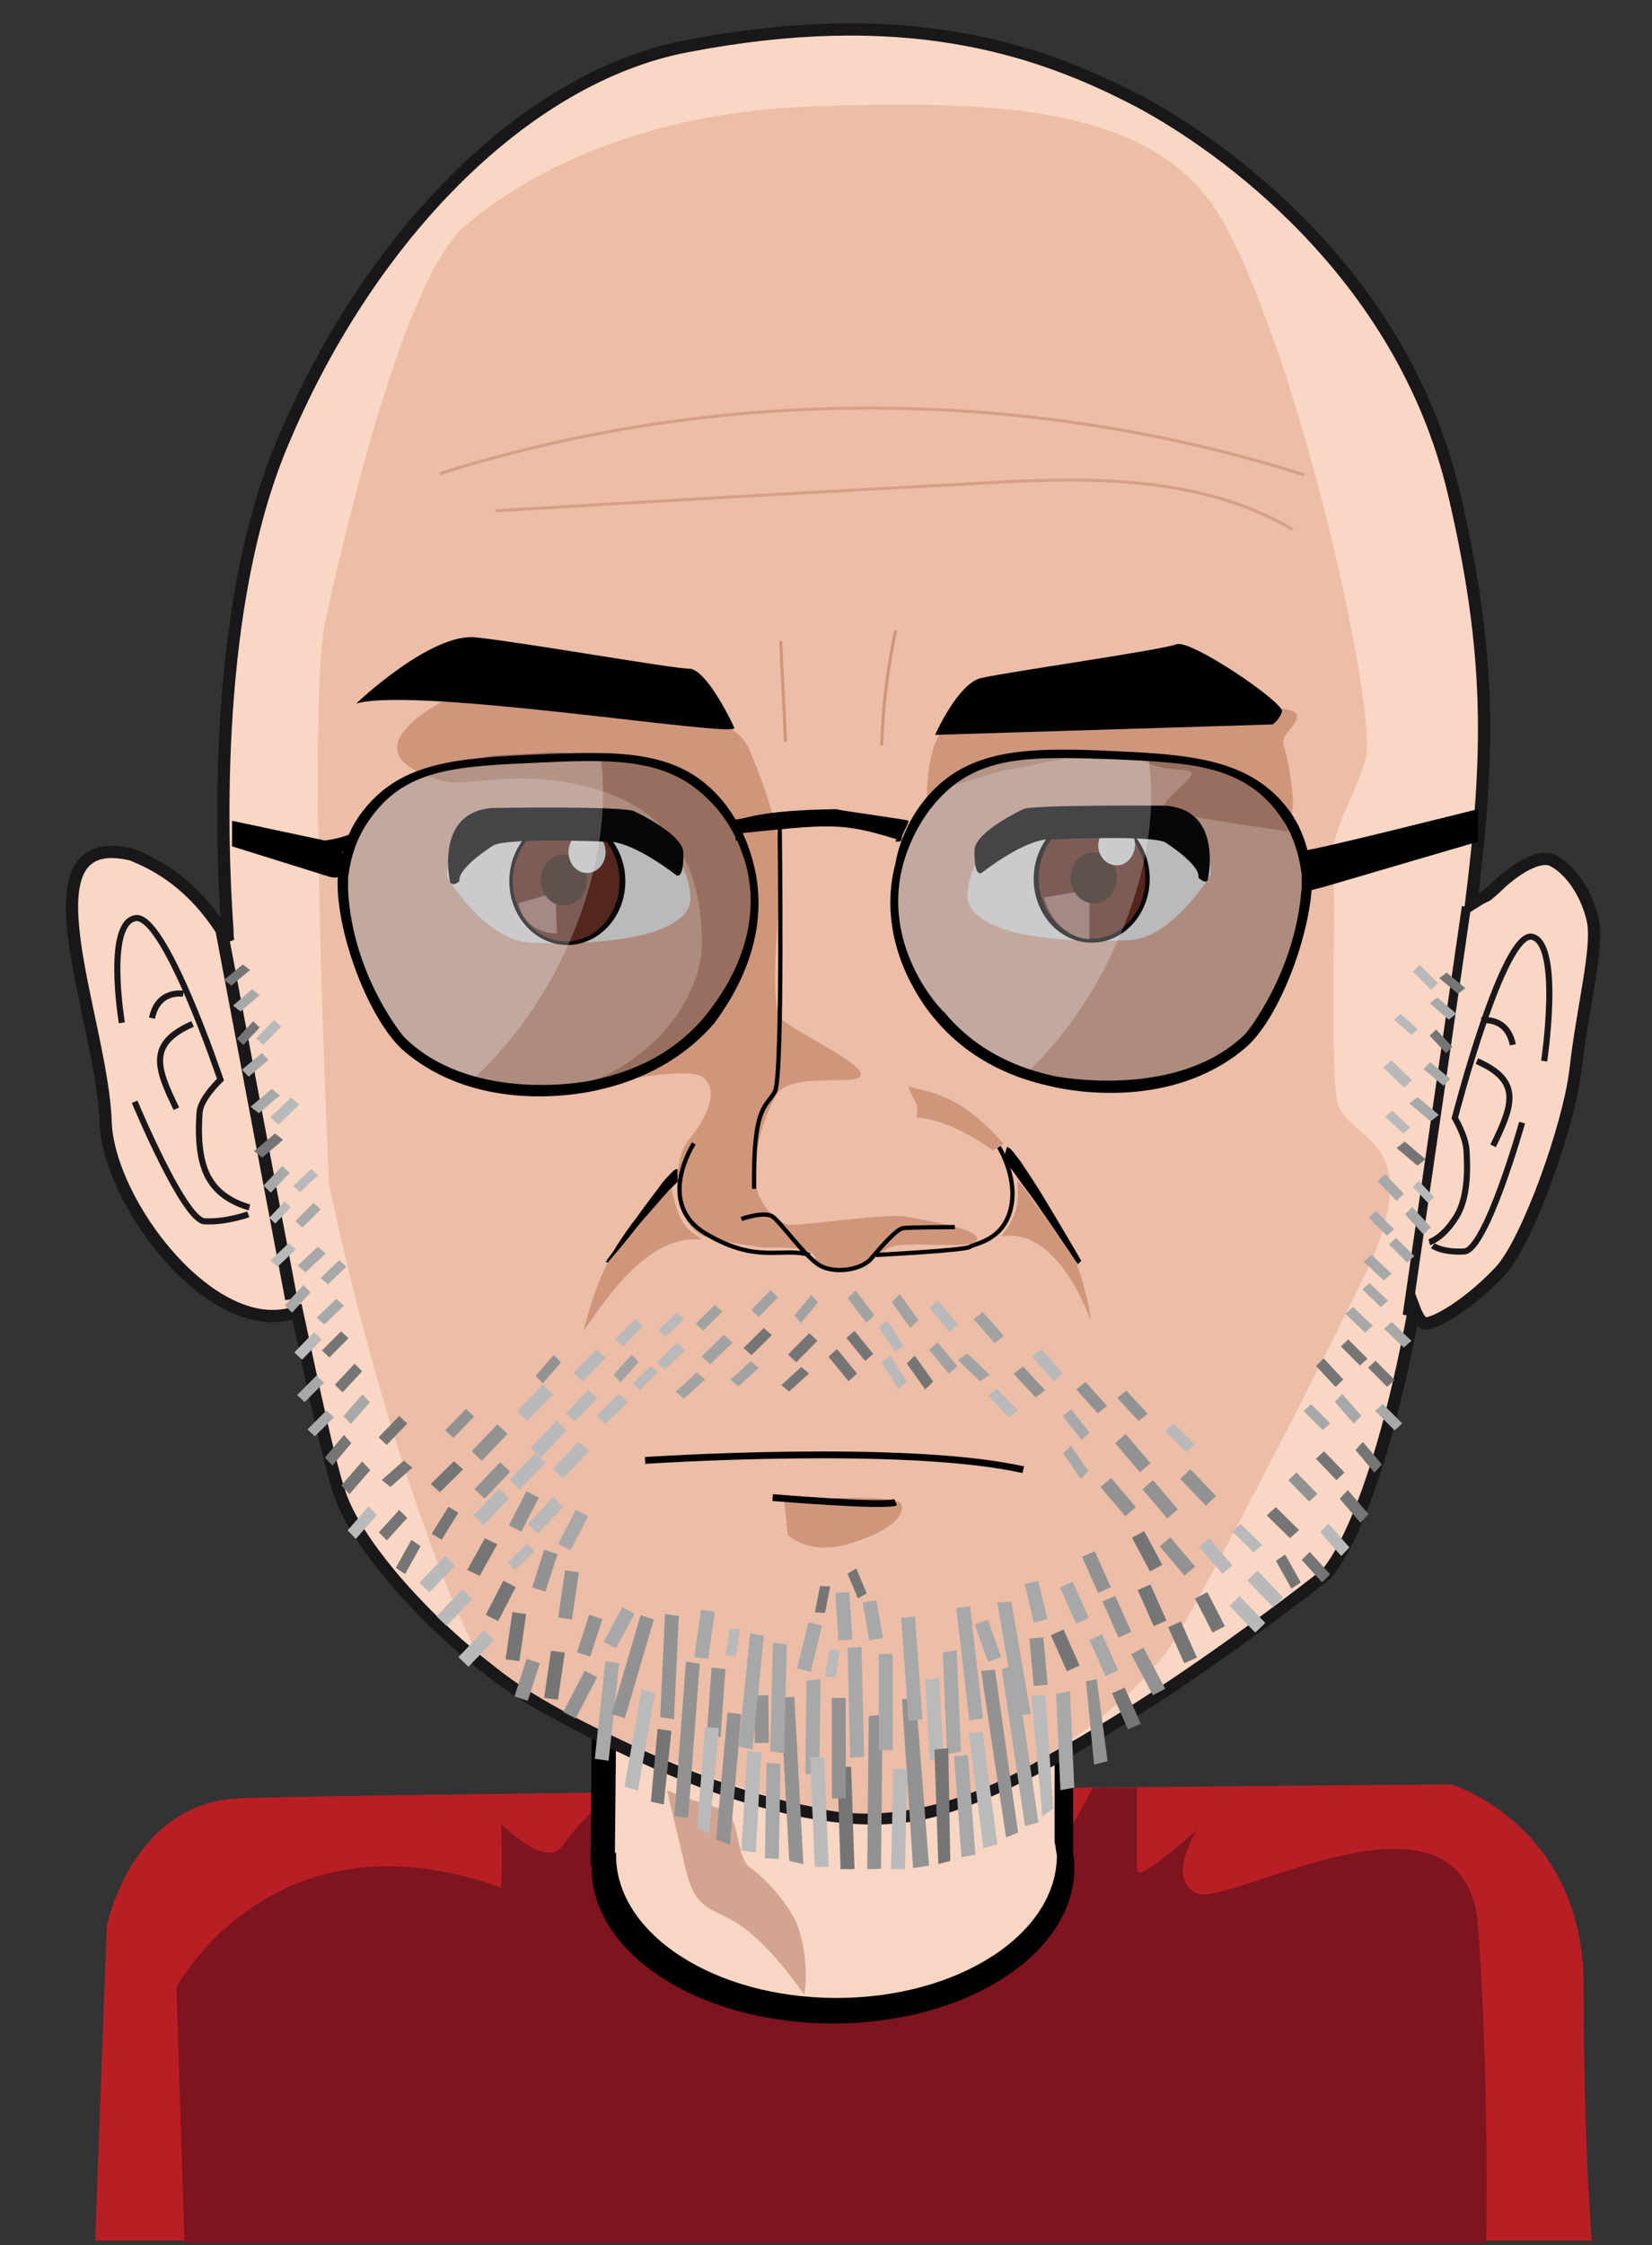 <?xml version="1.0" encoding="utf-8"?>
<!-- Generator: Adobe Illustrator 16.0.0, SVG Export Plug-In . SVG Version: 6.00 Build 0)  -->
<!DOCTYPE svg PUBLIC "-//W3C//DTD SVG 1.1//EN" "http://www.w3.org/Graphics/SVG/1.1/DTD/svg11.dtd">
<svg version="1.1" id="Layer_1" xmlns="http://www.w3.org/2000/svg" xmlns:xlink="http://www.w3.org/1999/xlink" x="0px" y="0px"
	 width="405.383px" height="550.568px" viewBox="0 0 405.383 550.568" enable-background="new 0 0 405.383 550.568"
	 xml:space="preserve">
<rect x="0" y="0" width="405.383" height="550.568" fill="#333333" stroke="none"/>
<g>
	<path id="XMLID_1252_" fill="#BA1E25" d="M23.354,549.431l2.848-77.147c0,0,5.978-30.177,32.452-31.314
		c26.761-1.14,297.489-3.416,297.489-3.416s32.453,9.964,32.453,49.25c0,39.285,1.994,62.629,1.994,62.629L23.354,549.431
		L23.354,549.431z"/>
	<path id="XMLID_1251_" fill="#7D141E" d="M45.273,549.431l-1.992-62.061c0,0,23.627-44.694,79.709-24.481
		c0.285-6.832,0-15.657,0-15.657s10.533,10.817,14.805,5.693c3.984-5.693,9.963-11.104,9.963-11.104s-5.979,25.621,32.453,32.453
		s49.25,4.555,61.207-1.139s26.76-34.73,26.76-34.73h10.818c0,0,0,16.796,0,20.212s14.803-9.964,14.803-9.964
		s-7.971,12.241,0,15.657c7.973,3.416,65.762-31.314,68.895,7.972c2.846,39.285,1.992,77.717,1.992,77.717H45.274L45.273,549.431
		L45.273,549.431z"/>
	<path id="XMLID_1250_" fill="#010101" d="M263.338,454.633v-31.885l-118.143,3.7l-0.285,31.03h0.285c0,0.284,0,0.284,0,0.569
		c0,21.065,26.475,38.146,59.213,38.146s59.215-17.081,59.215-38.146C263.623,456.909,263.623,455.771,263.338,454.633z"/>
	<path id="XMLID_1249_" fill="#F8D6C4" d="M258.783,451.785v-29.036l-107.609,3.415l-0.285,28.184h0.285c0,0.285,0,0.285,0,0.569
		c0,19.357,24.199,35.016,54.09,35.016s54.088-15.657,54.088-35.016C259.068,453.778,259.068,452.64,258.783,451.785z"/>
	<path id="XMLID_10_" fill="#F9D7C4" stroke="#1A171B" stroke-width="3" d="M390.875,225.751
		c-1.424-6.548-5.41-12.526-9.965-14.805c-3.984-1.708-10.818,3.701-13.379,6.264c-0.57,0.568-2.563,2.276-2.563,2.276l-1.709,0.854
		l-2.277,1.423c4.555-36.723,5.125-61.205-4.27-101.061c-12.811-54.09-57.221-85.119-76.863-95.652
		c-25.906-13.664-58.645-23.913-111.596-13.664c-39.569,7.686-78.002,46.688-99.353,98.214
		c-16.228,39.286-14.803,94.514-13.095,118.427c0,1.14,0,1.992,0.285,2.848c-5.409-9.396-12.811-17.081-23.913-21.352
		c-27.897-6.548-7.117,40.424-6.263,65.477c0.569,19.928,26.476,54.089,46.972,46.688c4.271,19.928,7.971,37.293,10.532,44.694
		c5.125,15.373,30.461,41.563,50.674,52.381c9.68,5.125,55.229,31.6,89.389,26.476c34.162-5.124,101.916-59.213,101.916-59.213
		s11.672-11.103,21.635-65.192c0.854,2.278,1.992,3.701,2.563,3.701c3.416,0,12.24-5.979,18.789-13.095
		c6.547-7.402,16.512-35.016,18.221-48.965C388.313,247.102,392.297,232.299,390.875,225.751z"/>
	<path id="XMLID_1247_" fill="#ECBDA7" d="M80.734,290.143c0,0-5.368-115.249-1.006-137.231c4.697-21.981,19.459-85.1,34.556-97.662
		c15.099-12.875,43.616-27.948,86.224-29.204c42.609-1.256,83.875-0.941,99.979,28.891c19.46,36.112,37.911,121.214,34.555,131.576
		c-3.355,10.364-9.058,18.527-8.051,25.751c1.008,6.908-0.671,44.905,1.008,57.153c1.678,10.99,22.479,7.851,8.052,40.824
		c-4.698,10.362-40.262,80.391-49.321,94.208c-15.088,20.251-55.27,47.917-88.571,38.31c-21.732-4.379-72.141-25.048-82.381-39.948
		C106.383,383.968,90.8,338.817,80.734,290.143z"/>
	<path id="XMLID_93_" fill="#CF967B" d="M192.453,368.09l0.854,8.256c0,0,4.84,5.124,14.803,2.276
		c9.68-2.847,13.949-6.547,13.096-9.679C220.354,365.812,192.453,368.09,192.453,368.09z"/>
	<path id="XMLID_5_" fill="#CF967B" d="M111.318,170.523c0,0,31.6,3.985,44.979,4.556c12.813,0.568,24.199,0.568,27.615,8.824
		c1.707,3.985,5.979,14.233,7.402,24.197c1.139,9.679-3.701,38.432,0.854,42.133c4.555,3.7,19.643,10.533,19.072,13.38
		c-0.283,2.848-16.795-0.854-20.496,4.556c-3.701,5.692-6.549,17.935-5.695,21.636c0.855,3.7,4.557,10.533,9.111,10.533
		s23.627-2.848,28.182-1.993c4.557,0.854,16.797,2.847,17.365,5.124c0.855,3.7-17.65,0.285-21.635,2.563
		c-3.986,2.277-4.271,3.416-6.549,4.271c-3.699,1.139-10.531,1.991-11.387-1.708c-0.854-3.701-11.387-2.278-14.232-2.849
		c-2.848-0.568-11.389-1.423-14.234-3.131c-7.117-4.555-6.547-19.073-2.277-23.629c2.277-2.562,7.971-11.103,3.131-14.803
		c-4.84-3.701-36.438,4.27-33.592,3.416c26.475-8.256,33.309-27.329,33.309-36.154c0-25.337-13.381-35.3-30.177-39.001
		s-27.897,0.569-33.022-0.854C84.844,185.042,105.057,173.654,111.318,170.523z"/>
	<path id="XMLID_1244_" fill="#CF967B" d="M227.469,197.853c0,0-0.854-18.505,6.547-20.497c7.402-1.708,54.658-4.555,60.922-4.271
		c6.264,0.568,22.773-0.569,23.344,2.276c0.285,2.848-4.555,4.556-3.131,7.972c1.139,3.132,2.561,13.096,1.992,15.373
		c-0.285,2.276-0.285,5.692-1.992,5.124c-1.709-0.569-28.186-3.7-29.322-5.693c-1.139-1.708,5.693-5.979,6.547-8.256
		s-8.256,0.569-14.234-5.124c-2.561-2.563-27.611,3.701-30.744,3.985c-2.277,0.284-10.816,3.132-13.096,3.7
		C232.307,193.013,227.469,197.853,227.469,197.853z"/>
	<path id="XMLID_1243_" fill="#010101" d="M87.406,172.516c0,0,18.219-17.365,29.321-16.227c11.103,1.138,48.396,7.687,52.382,7.687
		c3.984,0,9.963,11.956,11.102,14.52C181.066,181.056,102.209,168.245,87.406,172.516z"/>
	<path id="XMLID_1242_" fill="#010101" d="M229.461,180.202c0,0,5.693-12.812,11.387-13.949c5.979-1.424,44.125-6.832,47.826-8.256
		c3.416-1.425,26.76,14.519,25.906,16.512c-0.57,1.992-2.277,3.131-2.277,3.131L229.461,180.202z"/>
	<path id="XMLID_1241_" fill="none" stroke="#010101" stroke-width="1.048" d="M191.314,201.838c0,0,0.854,61.774-1.141,65.761
		c-1.992,3.985-5.408,2.847-5.125,23.913"/>
	<path id="XMLID_1240_" fill="none" stroke="#010101" stroke-width="1.048" d="M170.248,280.409c0,0-9.68,14.804,3.131,22.204
		c12.525,7.401,18.504,3.131,25.336,5.124"/>
	<path id="XMLID_1239_" fill="none" stroke="#010101" stroke-width="1.048" d="M181.92,298.912c0,0,5.693-1.991,7.688-0.568
		c1.992,1.424,7.4,9.109,11.102,11.672s10.818,1.424,13.096-1.423c3.133-3.701,6.264-7.117,7.688-7.402
		c1.424-0.284,12.811-0.284,12.811-0.284"/>
	<path id="XMLID_1238_" fill="none" stroke="#010101" stroke-width="1.048" d="M245.119,281.263c0,0,4.84,7.688,2.846,15.373
		c-1.992,7.687-8.824,8.256-9.963,9.108c-0.854,0.854-23.059,1.993-23.059,1.993"/>
	<path id="XMLID_104_" fill="#010101" d="M148.611,309.446c0,0,0,0,0.285-0.284c0-0.284,0.285-0.568,0.57-0.854
		c0.285-0.569,1.139-1.423,1.707-2.563c1.424-2.277,3.416-5.125,5.41-7.687c1.992-2.847,4.27-5.694,5.693-7.687
		c0.854-1.14,1.709-1.993,2.277-2.563c0.285-0.284,0.568-0.569,0.854-0.854l0.57-0.285c0.283,0,0.283,0,0.283,0v2.847
		c0,0,0,0,0.285,0c0,0,0.285-0.284,0.285,0c0,0-0.285,0-0.568,0.285c-0.568,0.569-1.139,1.139-1.992,1.992
		c-1.709,1.993-3.986,4.556-6.264,7.116c-2.277,2.563-4.27,5.409-5.979,7.402c-0.854,1.139-1.424,1.992-1.992,2.562
		c-0.285,0.285-0.285,0.569-0.57,0.569v0.285L148.611,309.446z"/>
	<path id="XMLID_47_" fill="#010101" d="M264.477,310.016c0,0-4.555-6.832-9.109-13.38c-2.277-3.416-4.84-6.548-6.549-9.109
		c-0.854-1.139-1.707-2.276-2.277-2.847c-0.283-0.285-0.568-0.57-0.283-0.57l0,0l0.854-2.847c0,0,0.285,0,0.568,0.285
		c0.57,0.284,0.57,0.569,1.139,1.139c0.57,0.854,1.424,1.708,2.277,3.132c1.709,2.563,3.986,5.979,5.979,9.395
		c4.271,7.116,8.256,13.948,8.256,13.948L264.477,310.016z"/>
	<path id="XMLID_16_" fill="none" stroke="#010101" stroke-width="1.677" d="M158.291,358.127c0,0,63.768-4.271,92.807,2.276"/>
	<path id="XMLID_92_" fill="none" stroke="#010101" stroke-width="1.677" d="M189.605,367.236c0,0,27.33,2.277,30.176,1.139"/>
	<g id="XMLID_26_">
		<path id="XMLID_21_" fill="#FFFFFF" d="M169.393,221.196c0,0,1.994-20.213-28.182-19.928c0,0-23.914-1.708-26.76,2.847
			c0,0-6.549,8.825-4.271,11.673c0,0,9.679,15.656,20.781,15.372C130.961,231.159,166.832,233.152,169.393,221.196z"/>
		<ellipse id="XMLID_20_" cx="139.217" cy="216.071" rx="14.234" ry="15.657"/>
		<ellipse id="XMLID_19_" fill="#6C2D20" cx="138.934" cy="216.072" rx="13.096" ry="14.803"/>
		<path id="XMLID_18_" opacity="0.75" fill="#CAA098" enable-background="new    " d="M136.371,221.196l-2.277-1.708l-6.832,1.992
			c0.568,3.416,3.131,6.264,6.832,7.117c0.854,0.284,1.707,0.284,2.563,0.284L136.371,221.196z"/>
		<ellipse id="XMLID_17_" fill="#311A0D" cx="138.363" cy="215.787" rx="5.693" ry="6.263"/>
		<ellipse id="XMLID_22_" fill="#FFFFFF" cx="144.057" cy="208.955" rx="4.557" ry="5.125"/>
		<path id="XMLID_23_" d="M110.465,216.356c0,0-3.985-17.081,10.248-18.22c0,0,32.738-0.569,35.018,0.854
			c0,0,11.672,5.408,11.955,9.965c0,0,0.285,6.547-1.707,5.692c0,0-11.104-8.825-17.365-8.256c0,0-25.337-1.139-27.898,1.139
			c0,0-8.541,5.409-7.971,8.54C112.742,216.071,111.318,217.495,110.465,216.356z"/>
	</g>
	<g id="XMLID_14_">
		<path id="XMLID_36_" fill="#FFFFFF" d="M237.432,220.627c0,0-1.992-20.213,28.184-19.928c0,0,23.914-1.993,26.76,2.847
			c0,0,6.547,8.825,4.271,11.672c0,0-9.68,15.657-20.496,15.372C276.148,230.59,240.279,232.583,237.432,220.627z"/>
		<path id="XMLID_34_" d="M253.658,215.502c0,8.541,6.264,15.657,14.234,15.657s14.234-7.116,14.234-15.657
			c0-8.54-6.264-15.657-14.234-15.657S253.658,206.962,253.658,215.502z"/>
		
			<ellipse id="XMLID_33_" transform="matrix(-0.003 -1 1 -0.003 53.362 484.077)" fill="#6C2D20" cx="268.065" cy="215.429" rx="14.804" ry="13.095"/>
		<path id="XMLID_32_" opacity="0.75" fill="#CAA098" enable-background="new    " d="M264.762,218.634l2.563,2.277v9.395
			c-3.986,0-7.973-3.132-9.965-7.117c-0.568-1.139-0.854-1.993-1.139-3.132L264.762,218.634z"/>
		
			<ellipse id="XMLID_31_" transform="matrix(-0.003 -1 1 -0.003 53.95 484.321)" fill="#311A0D" cx="268.419" cy="215.265" rx="6.263" ry="5.694"/>
		<path id="XMLID_30_" fill="#FFFFFF" d="M273.016,202.406c-2.275,0.569-3.984,3.416-3.416,5.979c0.57,2.562,2.848,4.27,5.41,3.7
			c2.277-0.569,3.984-3.416,3.416-5.979C277.857,203.546,275.58,201.838,273.016,202.406z"/>
		<path id="XMLID_29_" d="M296.361,215.787c0,0,3.984-17.081-10.25-18.221c0,0-32.736-0.283-35.016,0.854
			c0,0-11.672,5.408-11.955,9.963c0,0-0.285,6.548,1.707,5.694c0,0,11.104-8.825,17.365-8.257c0,0,25.336-1.139,27.898,0.854
			c0,0,8.541,5.409,7.971,8.541C294.082,215.218,295.791,216.926,296.361,215.787z"/>
	</g>
	<path id="XMLID_146_" fill="none" stroke="#1A171B" stroke-width="1.5" d="M378.918,260.197c0,0,4.27-28.469-2.848-30.461
		s-19.074,44.41-19.074,44.41s2.563,4.271,2.848,7.687c0.285,4.271,0.568,12.24-2.848,17.08c-3.131,4.841-6.262,5.693-6.262,5.693"
		/>
	<path id="XMLID_48_" fill="none" stroke="#1A171B" stroke-width="1.5" d="M373.508,275.285c0,0-8.824,31.313-14.232,31.6
		c-5.41,0.284-7.688-1.424-7.688-1.424"/>
	<path id="XMLID_144_" fill="none" stroke="#1A171B" stroke-width="1.5" d="M362.406,260.197
		c11.102,4.84,8.824,10.817,3.984,20.781"/>
	<path id="XMLID_143_" fill="none" stroke="#1A171B" stroke-width="1.5" d="M363.545,250.233c0,0,6.262-1.139,7.686,5.979"/>
	<path id="XMLID_142_" fill="none" stroke="#1A171B" stroke-width="1.5" d="M29.9,250.803c0,0-3.984-23.913,3.131-25.621
		c7.117-1.993,21.066,39.57,21.066,39.57s-4.84,4.555-5.124,7.971c-0.285,4.271-0.57,12.241,2.847,17.081
		c3.131,4.839,9.395,6.263,9.395,6.263"/>
	<path id="XMLID_141_" fill="none" stroke="#1A171B" stroke-width="1.5" d="M33.033,270.161c0,0,11.957,28.751,17.08,29.32
		c5.409,0.285,10.818-1.708,10.818-1.708"/>
	<path id="XMLID_140_" fill="none" stroke="#1A171B" stroke-width="1.5" d="M47.267,251.087
		c-11.103,4.84-8.825,10.817-3.985,20.782"/>
	<path id="XMLID_139_" fill="none" stroke="#1A171B" stroke-width="1.5" d="M44.988,243.686c0,0-6.263-1.139-7.688,5.979"/>
	<path id="XMLID_35_" fill="#010101" d="M83.99,214.363c0-3.131,0-5.407,0-5.407s0.284-0.285,0.568-0.285
		c-0.285-1.708,2.847-3.132,2.847-4.84c-2.847,1.708-7.687,2.276-7.687,2.276l-22.774-4.839v6.263l22.774,7.117
		C80.004,214.648,82.852,216.071,83.99,214.363z"/>
	<path id="XMLID_25_" fill="#010101" d="M318.85,208.67c0.285,1.139,1.139,5.979,1.139,9.964c0.57,0,4.84-1.139,4.84-1.139
		l37.863-11.104v-7.971C362.406,198.422,318.85,209.524,318.85,208.67z"/>
	<g id="XMLID_3_">
		<polygon id="XMLID_13_" opacity="0.3" fill="#1A171B" enable-background="new    " points="91.106,196.998 104.486,189.027 
			120.429,185.326 136.086,184.473 148.043,185.326 160.283,186.75 167.971,189.312 172.809,194.436 176.51,198.422 
			180.496,202.406 184.197,211.517 185.621,219.772 184.197,229.167 180.211,238.846 177.365,247.387 164.838,259.628 
			148.328,266.744 131.531,268.452 113.881,265.321 101.07,258.204 90.822,243.116 87.121,233.438 84.56,222.904 83.705,212.655 		
			"/>
		<polygon id="XMLID_11_" opacity="0.3" fill="#1A171B" enable-background="new    " points="312.303,196.429 303.193,189.597 
			283.549,186.181 267.893,185.326 255.936,185.042 243.98,185.896 236.578,189.312 231.453,193.582 227.752,197.567 
			223.768,201.553 220.066,210.378 218.643,218.918 220.066,228.028 222.914,237.138 227.469,246.248 239.709,258.204 
			255.652,265.036 272.447,267.029 292.66,263.328 306.609,254.788 313.156,242.262 317.143,232.583 319.705,222.05 
			319.705,210.378 		"/>
		<path id="XMLID_15_" opacity="0.25" fill="#FFFFFF" enable-background="new    " d="M136.086,238.562
			c9.963-18.789,13.664-38.432,11.104-54.089h-0.57l-12.811,0.569l-15.657,1.423l-17.649,3.701l-11.387,8.825l-4.556,12.524
			l-1.708,10.533l2.563,10.817l3.701,9.68l9.963,14.803l13.096,7.117l3.416,0.569C123.561,257.92,130.393,249.095,136.086,238.562z"
			/>
		<path id="XMLID_12_" opacity="0.25" fill="#FFFFFF" enable-background="new    " d="M270.455,238.562
			c9.963-18.789,13.664-37.009,11.387-52.666l-4.27-0.284l-9.109-0.568l-20.213,1.139l-12.811,3.985l-9.963,9.395l-5.41,11.956
			l-1.139,10.248l1.424,11.104l3.699,9.68l10.25,12.525l11.955,7.401l4.557,1.708C258.213,257.35,264.762,249.095,270.455,238.562z"
			/>
		<path id="XMLID_24_" fill="#010101" d="M219.781,206.393c0.57,0,1.139,0,1.424-0.285c0-1.708,1.709-3.699,1.709-4.839
			c0-0.285-17.365-2.563-17.65-2.847c-20.213,0.284-21.92,2.562-25.336,2.562c0.568,1.425,0.568,3.133,0.568,5.124c0,0,0,0,0.285,0
			c0-1.139,0.285-1.708,0.285-1.708c22.488-2.276,25.338-2.847,39.002,1.424C219.781,206.107,219.781,206.107,219.781,206.393z"/>
		<path id="XMLID_9_" fill="#010101" d="M185.051,212.371c-0.854-3.416-3.416-13.097-11.957-20.213
			c-9.963-8.256-23.344-7.972-41.848-7.116c-19.358,0.854-32.738,1.992-41.849,13.38c-5.125,6.263-5.979,13.095-6.548,17.365v0.283
			c-0.285,13.097,7.971,34.731,16.511,41.85c17.935,15.088,42.417,10.533,47.257,9.394c5.125-1.139,18.504-4.555,28.752-16.511
			C177.08,248.24,189.891,232.299,185.051,212.371z M173.094,249.095c-9.678,11.672-22.205,14.519-27.043,15.657
			c-4.555,1.139-31.314,5.124-46.973-10.533c0,0-12.525-14.804-13.664-35.87v-3.131c0.569-4.271,1.707-9.964,6.547-15.942
			c8.541-10.816,20.781-11.387,39.57-12.24c17.65-0.854,30.176-1.14,39.855,6.832c8.541,6.833,11.104,15.941,11.957,19.357
			C187.613,232.014,174.803,246.817,173.094,249.095z"/>
		<path id="XMLID_98_" fill="#010101" d="M229.461,249.948c10.248,12.241,23.629,15.373,28.752,16.513
			c4.84,1.139,29.322,5.692,47.258-9.396c8.539-7.117,16.512-28.753,16.512-41.848v-0.285c-0.57-4.27-1.424-11.103-6.549-17.365
			c-9.109-11.103-22.488-12.524-41.848-13.38c-18.219-0.854-31.885-0.854-41.848,7.117c-8.826,7.117-11.389,16.796-11.957,20.212
			C214.373,231.729,227.469,247.671,229.461,249.948z M221.49,212.371c0.854-3.133,3.701-12.526,11.957-19.358
			c9.678-7.971,22.205-7.401,39.854-6.832c18.504,0.854,30.746,1.423,39.57,12.241c4.84,5.978,5.979,11.956,6.549,15.94v3.133
			c-1.424,21.065-13.666,35.868-13.666,35.868c-15.371,15.373-42.416,11.389-46.971,10.533c-4.84-1.139-17.365-3.984-27.045-15.657
			C229.461,246.248,216.65,231.444,221.49,212.371z"/>
	</g>
	
		<path id="XMLID_27_" opacity="0.75" fill="none" stroke="#CF967B" stroke-width="0.75" stroke-miterlimit="10" enable-background="new    " d="
		M121.567,125.259c38.433-2.277,76.862-4.555,115.296-6.548c27.328-1.708,56.65-2.848,80.279,11.103"/>
	<path id="XMLID_88_" fill="none" stroke="#CF967B" stroke-width="0.75" stroke-miterlimit="10" d="M191.598,157.144
		c0.285,8.255,0.855,16.511,1.141,24.768"/>
	<path id="XMLID_90_" fill="none" stroke="#CF967B" stroke-width="0.75" stroke-miterlimit="10" d="M219.781,154.581
		c-1.992,9.395-3.131,18.789-3.416,28.183"/>
	<path id="XMLID_95_" fill="#D3A492" d="M163.701,438.976c1.139,5.124,3.131,13.095,4.27,18.22c0.854,3.416,1.707,7.116,4.27,9.395
		c1.709,1.708,4.271,2.563,6.264,3.7c7.117,3.416,14.234,12.241,18.789,18.789c1.139-4.84,0-13.948-2.277-18.504
		c-2.277-4.271-6.832-9.68-10.816-12.525c-3.701-2.277-2.564-12.525-6.549-14.234C172.24,442.106,168.824,441.253,163.701,438.976"
		/>
	<path id="XMLID_96_" fill="#CF967B" d="M249.672,289.519c0.285,5.694,0.285,7.973-3.984,13.665
		c11.387-1.993,18.789,12.241,21.92,20.497c-0.283-4.556-3.131-13.665-3.699-14.234
		C264.191,309.446,249.672,288.665,249.672,289.519z"/>
	<path id="XMLID_94_" fill="#CF967B" d="M164.838,291.512c1.994,10.533,5.125,10.248,7.402,12.524
		c-14.52-1.991-26.477,19.358-29.037,22.205c0.854-3.416,3.131-11.672,6.262-17.08C149.75,309.161,164.555,290.657,164.838,291.512z
		"/>
	<path id="XMLID_87_" fill="#CF967B" d="M243.695,282.117c1.424-0.854,1.139-0.854,2.563-1.708
		c-9.965-11.104-15.941-12.241-23.344-13.949c1.422,4.271,2.561,3.132,1.992,7.687C224.906,273.861,232.592,274.146,243.695,282.117
		z"/>
	
		<path id="XMLID_4_" opacity="0.75" fill="none" stroke="#CF967B" stroke-width="0.75" stroke-miterlimit="10" enable-background="new    " d="
		M107.902,116.149c68.607-21.636,143.764-21.352,212.086,0.284"/>
	<line id="XMLID_1213_" fill="none" stroke="#1A171B" stroke-width="3" x1="71.463" y1="318.556" x2="53.813" y2="225.182"/>
	<line id="XMLID_1212_" fill="none" stroke="#1A171B" stroke-width="2.25" x1="359.844" y1="222.335" x2="345.326" y2="322.542"/>
</g>
<g id="Layer_2">
	<polygon id="XMLID_700_" fill="#B9B8BA" points="67.267,250.134 68.997,251.749 64.571,256.243 62.84,254.627 	"/>
	<polygon id="XMLID_698_" fill="#A7A8A9" points="61.87,242.587 63.701,244.026 59.016,248.027 57.185,246.588 	"/>
	<polygon id="XMLID_694_" fill="#A7A8A9" points="64.259,258.22 65.919,259.918 61.017,264.011 59.357,262.312 	"/>
	<polygon id="XMLID_692_" fill="#B9B8BA" points="71.438,269.095 73.422,270.865 68.343,275.782 66.359,274.013 	"/>
	<polygon id="XMLID_690_" fill="#A7A8A9" points="66.675,267.022 68.705,268.593 63.513,272.961 61.481,271.39 	"/>
	<polygon id="XMLID_688_" fill="#B9B8BA" points="76.34,286.691 78.067,288.173 73.649,292.297 71.922,290.815 	"/>
	<polygon id="XMLID_685_" fill="#B9B8BA" points="70.843,304.844 72.605,306.373 68.098,310.63 66.336,309.1 	"/>
	<polygon id="XMLID_682_" fill="#A7A8A9" points="69.263,285.897 71.067,287.632 66.454,292.462 64.648,290.726 	"/>
	<polygon id="XMLID_679_" fill="#A7A8A9" points="74.439,315.119 76.215,316.908 71.668,321.879 69.891,320.09 	"/>
	<polygon id="XMLID_676_" fill="#B9B8BA" points="69.856,294.627 71.333,296.062 67.554,300.046 66.077,298.612 	"/>
	<polygon id="XMLID_673_" fill="#A7A8A9" points="76.948,294.957 78.69,296.562 74.231,301.02 72.488,299.415 	"/>
	<polygon id="XMLID_670_" fill="#A7A8A9" points="83.206,309.049 84.973,310.607 80.46,314.945 78.692,313.386 	"/>
	<polygon id="XMLID_667_" fill="#A7A8A9" points="77.983,305.728 79.91,307.386 74.981,311.996 73.053,310.339 	"/>
	<polygon id="XMLID_664_" fill="#B9B8BA" points="77.065,326.656 78.96,328.446 74.114,333.423 72.218,331.633 	"/>
	<polygon id="XMLID_658_" fill="#B9B8BA" points="129.302,378.598 131.163,380.287 126.4,384.982 124.539,383.292 	"/>
	<polygon id="XMLID_62_" fill="#B9B8BA" points="179.073,399.36 181.573,399.618 180.518,406.222 178.017,405.963 	"/>
	<polygon id="XMLID_66_" fill="#B9B8BA" points="203.545,404.474 206.045,404.733 204.989,411.336 202.489,411.077 	"/>
	<polygon id="XMLID_649_" fill="#929292" points="135.901,332.269 137.635,334.107 133.194,339.208 131.459,337.371 	"/>
	<polygon id="XMLID_643_" fill="#B9B8BA" points="146.393,330.972 148.613,333.016 142.942,338.706 140.722,336.662 	"/>
	
		<rect id="XMLID_638_" x="129.508" y="339.434" transform="matrix(-0.722 -0.692 0.692 -0.722 -12.003 683.156)" fill="#B9B8BA" width="3.416" height="9.11"/>
	<polygon id="XMLID_640_" fill="#B9B8BA" points="155.854,323.488 157.765,325.258 152.876,330.184 150.963,328.412 	"/>
	<polygon id="XMLID_637_" fill="#B9B8BA" points="166.082,321.949 167.844,323.482 163.336,327.746 161.574,326.213 	"/>
	<polygon id="XMLID_634_" fill="#B9B8BA" points="166.184,329.343 168.123,331.054 163.169,335.817 161.229,334.106 	"/>
	<polygon id="XMLID_119_" fill="#B9B8BA" points="159.694,334.945 161.424,336.516 156.999,340.883 155.27,339.312 	"/>
	<polygon id="XMLID_626_" fill="#767576" points="187.44,325.631 189.389,327.401 184.404,332.323 182.455,330.554 	"/>
	<polygon id="XMLID_629_" fill="#A2A2A2" points="199.084,317.572 200.713,319.372 196.554,324.389 194.926,322.588 	"/>
	<polygon id="XMLID_631_" fill="#A2A2A2" points="154.994,332.166 156.723,333.964 152.305,338.965 150.578,337.167 	"/>
	<polygon id="XMLID_625_" fill="#B9B8BA" points="144.416,340.853 146.584,342.903 141.046,348.609 138.877,346.559 	"/>
	<polygon id="XMLID_620_" fill="#B9B8BA" points="151.895,341.849 154.07,343.785 148.518,349.177 146.342,347.24 	"/>
	
		<rect id="XMLID_622_" x="132.84" y="348.309" transform="matrix(-0.722 -0.692 0.692 -0.722 -12.405 700.746)" fill="#B9B8BA" width="3.416" height="9.11"/>
	
		<rect id="XMLID_79_" x="127.513" y="356.183" transform="matrix(-0.722 -0.692 0.692 -0.722 -26.884 710.683)" fill="#B9B8BA" width="3.416" height="9.11"/>
	
		<rect id="XMLID_566_" x="118.677" y="364.924" transform="matrix(-0.722 -0.692 0.692 -0.722 -48.22 719.592)" fill="#B9B8BA" width="3.418" height="9.11"/>
	
		<rect id="XMLID_617_" x="105.495" y="381.436" transform="matrix(-0.722 -0.692 0.692 -0.722 -82.412 738.876)" fill="#B9B8BA" width="3.416" height="9.11"/>
	
		<rect id="XMLID_619_" x="118.493" y="349.232" transform="matrix(-0.722 -0.692 0.692 -0.722 -37.887 692.347)" fill="#929292" width="3.416" height="9.111"/>
	<polygon id="XMLID_616_" fill="#929292" points="114.357,345.472 116.361,347.357 111.243,352.602 109.238,350.718 	"/>
	<polygon id="XMLID_610_" fill="#767576" points="97.954,347.209 99.928,349.088 94.881,354.314 92.908,352.435 	"/>
	<polygon id="XMLID_607_" fill="#767576" points="88.859,358.377 90.857,360.494 85.754,366.387 83.755,364.27 	"/>
	<polygon id="XMLID_604_" fill="#767576" points="84.402,351.881 86.219,353.872 81.565,359.402 79.748,357.41 	"/>
	<polygon id="XMLID_602_" fill="#767576" points="99.098,358.166 101.212,359.879 95.802,364.637 93.688,362.924 	"/>
	<polygon id="XMLID_599_" fill="#767576" points="111.405,358.306 113.637,360.316 107.937,365.911 105.703,363.903 	"/>
	<polygon id="XMLID_596_" fill="#767576" points="97.968,370.25 99.925,372.227 94.92,377.726 92.964,375.749 	"/>
	
		<rect id="XMLID_593_" x="118.886" y="358.393" transform="matrix(-0.722 -0.692 0.692 -0.722 -43.272 708.523)" fill="#929292" width="3.418" height="9.11"/>
	<polygon id="XMLID_590_" fill="#767576" points="110.04,369.479 112.48,370.951 108.375,377.576 105.935,376.103 	"/>
	<polygon id="XMLID_587_" fill="#767576" points="100.955,377.599 103.22,379.129 99.396,385.981 97.131,384.452 	"/>
	
		<rect id="XMLID_584_" x="132.118" y="380.436" transform="matrix(-0.952 -0.307 0.307 -0.952 142.819 793.034)" fill="#929292" width="3.417" height="9.679"/>
	
		<rect id="XMLID_581_" x="127.561" y="406.925" transform="matrix(-0.951 -0.308 0.308 -0.951 125.477 843.327)" fill="#929292" width="3.416" height="9.679"/>
	
		<rect id="XMLID_578_" x="137.772" y="385.442" transform="matrix(-0.99 -0.144 0.144 -0.99 221.253 798.543)" fill="#929292" width="3.416" height="11.67"/>
	<polygon id="XMLID_575_" fill="#929292" points="168.32,407.481 171.701,407.971 168.867,445.791 165.486,445.301 	"/>
	<polygon id="XMLID_569_" fill="#929292" points="163.188,395.791 166.569,396.281 165.392,421.566 162.011,421.075 	"/>
	
		<rect id="XMLID_565_" x="171.073" y="395.134" transform="matrix(-0.99 -0.144 0.144 -0.99 286.198 822.593)" fill="#A7A8A9" width="3.414" height="11.671"/>
	<polygon id="XMLID_560_" fill="#A7A8A9" points="148.568,407.353 151.947,407.846 149.336,431.773 145.957,431.28 	"/>
	<polygon id="XMLID_562_" fill="#929292" points="157.196,396.077 160.462,397.081 153.344,421.321 150.078,420.317 	"/>
	
		<rect id="XMLID_44_" x="140.497" y="410.08" transform="matrix(-0.887 -0.463 0.463 -0.887 76.007 850.179)" fill="#929292" width="3.417" height="11.386"/>
	<polygon id="XMLID_559_" fill="#767576" points="161.366,423.955 164.747,424.449 162.879,442.511 159.721,441.775 	"/>
	<polygon id="XMLID_556_" fill="#BABABA" points="157.454,414.206 160.734,415.162 156.531,439.065 153.253,438.109 	"/>
	<polygon id="XMLID_553_" fill="#929292" points="174.623,408.896 178.012,409.313 176.813,425.95 173.422,425.533 	"/>
	<polygon id="XMLID_550_" fill="#929292" points="178.521,419.949 181.911,420.367 179.107,452.365 175.717,451.097 	"/>
	
		<rect id="XMLID_2_" x="185.132" y="415.78" transform="matrix(-1 0.011 -0.011 -1 378.368 841.121)" fill="#929292" width="3.416" height="11.671"/>
	<polygon id="XMLID_547_" fill="#929292" points="194.917,416.113 197.135,457.097 193.673,456.341 191.505,416.286 	"/>
	<polygon id="XMLID_532_" fill="#A7A8A9" points="189.673,402.81 193.083,403.257 192.419,429.918 189.009,429.473 	"/>
	
		<rect id="XMLID_521_" x="197.096" y="397.991" transform="matrix(-0.972 -0.235 0.235 -0.972 297.006 843.097)" fill="#A7A8A9" width="3.416" height="11.674"/>
	<polygon id="XMLID_527_" fill="#A7A8A9" points="184.078,400.456 187.445,401.181 184.655,428.994 181.289,428.27 	"/>
	<polygon id="XMLID_8_" fill="#A7A8A9" points="244.719,392.964 248.157,392.76 252.922,420.304 249.483,420.508 	"/>
	
		<rect id="XMLID_529_" x="125.124" y="395.579" transform="matrix(-0.99 -0.143 0.143 -0.99 194.748 816.876)" fill="#767576" width="3.416" height="11.673"/>
	
		<rect id="XMLID_526_" x="134.557" y="405.11" transform="matrix(-0.99 -0.144 0.144 -0.99 211.788 837.257)" fill="#767576" width="3.417" height="11.671"/>
	
		<rect id="XMLID_520_" x="139.013" y="370.515" transform="matrix(-0.889 -0.458 0.458 -0.889 93.899 773.199)" fill="#A7A8A9" width="3.417" height="9.394"/>
	
		<rect id="XMLID_515_" x="150.239" y="394.121" transform="matrix(-0.88 -0.474 0.474 -0.88 96.528 822.265)" fill="#A7A8A9" width="3.416" height="9.679"/>
	
		<rect id="XMLID_514_" x="126.825" y="365.952" transform="matrix(-0.889 -0.458 0.458 -0.889 73.067 759.011)" fill="#929292" width="3.416" height="9.394"/>
	
		<rect id="XMLID_511_" x="143.036" y="396.234" transform="matrix(-0.951 -0.309 0.309 -0.951 158.427 827.245)" fill="#929292" width="3.415" height="9.678"/>
	<polygon id="XMLID_508_" fill="#767576" points="118.979,377.222 122.032,378.675 117.706,386.426 114.652,384.974 	"/>
	
		<rect id="XMLID_505_" x="121.299" y="387.914" transform="matrix(-0.889 -0.458 0.458 -0.889 52.414 797.938)" fill="#767576" width="3.416" height="9.393"/>
	
		<rect id="XMLID_499_" x="138.309" y="353.43" transform="matrix(-0.722 -0.692 0.692 -0.722 -6.53 713.347)" fill="#B9B8BA" width="3.416" height="9.11"/>
	
		<rect id="XMLID_494_" x="132.024" y="366.99" transform="matrix(-0.722 -0.692 0.692 -0.722 -26.659 732.383)" fill="#B9B8BA" width="3.415" height="9.11"/>
	
		<rect id="XMLID_496_" x="109.705" y="389.669" transform="matrix(-0.722 -0.692 0.692 -0.722 -80.857 755.965)" fill="#B9B8BA" width="3.416" height="9.11"/>
	
		<rect id="XMLID_493_" x="115.076" y="399.673" transform="matrix(-0.722 -0.692 0.692 -0.722 -78.528 776.908)" fill="#B9B8BA" width="3.416" height="9.11"/>
	<polygon id="XMLID_487_" fill="#B9B8BA" points="90.439,369.401 92.452,371.508 87.313,377.372 85.301,375.266 	"/>
	<polygon id="XMLID_484_" fill="#A7A8A9" points="80.118,345.872 81.947,347.547 77.267,352.202 75.438,350.527 	"/>
	<polygon id="XMLID_481_" fill="#A7A8A9" points="88.939,341.913 90.76,343.836 86.097,349.174 84.276,347.251 	"/>
	<polygon id="XMLID_476_" fill="#A7A8A9" points="77.67,337.321 79.533,339.037 74.761,343.803 72.898,342.086 	"/>
	<polygon id="XMLID_478_" fill="#767576" points="86.993,334.401 88.876,336.258 84.064,341.428 82.18,339.571 	"/>
	<polygon id="XMLID_475_" fill="#767576" points="83.692,326.449 85.528,328.147 80.834,332.866 78.998,331.169 	"/>
	<polygon id="XMLID_472_" fill="#767576" points="62.147,250.435 63.715,251.972 59.708,256.249 58.14,254.712 	"/>
	<polygon id="XMLID_469_" fill="#767576" points="67.476,277.938 69.471,279.503 64.362,283.849 62.367,282.283 	"/>
	<polygon id="XMLID_466_" fill="#767576" points="59.572,236.49 61.371,237.862 56.778,241.683 54.979,240.31 	"/>
	<polygon id="XMLID_460_" fill="#A7A8A9" points="82.531,318.499 84.423,320.156 79.585,324.761 77.692,323.105 	"/>
	<polygon id="XMLID_538_" fill="#A7A8A9" points="188.095,432.314 191.505,432.509 191.118,455.853 187.706,455.657 	"/>
	<polygon id="XMLID_50_" fill="#A7A8A9" points="234.131,430.645 237.536,430.378 239.349,454.784 235.941,455.412 	"/>
	<polygon id="XMLID_358_" fill="#B9B8BA" points="296.702,377.208 302.435,383.862 299.981,385.918 294.249,379.265 	"/>
	<polygon id="XMLID_349_" fill="#929292" points="266.369,338.882 271.641,344.768 269.384,346.585 264.112,340.7 	"/>
	<polygon id="XMLID_335_" fill="#B9B8BA" points="244.643,340.562 249.797,345.876 247.59,347.517 242.435,342.202 	"/>
	<polygon id="XMLID_334_" fill="#B9B8BA" points="230.172,318.907 235.082,324.778 232.98,326.59 228.07,320.72 	"/>
	<polygon id="XMLID_332_" fill="#B9B8BA" points="217.75,323.858 221.664,329.97 219.582,331.49 215.668,325.376 	"/>
	<polygon id="XMLID_328_" fill="#B9B8BA" points="218.507,332.47 222.504,338.888 220.378,340.484 216.381,334.065 	"/>
	<polygon id="XMLID_329_" fill="#A2A2A2" points="209.975,316.472 214.537,322.513 212.583,324.378 208.021,318.337 	"/>
	<polygon id="XMLID_326_" fill="#A2A2A2" points="175.417,319.988 177.252,321.648 172.566,326.273 170.732,324.611 	"/>
	<polygon id="XMLID_323_" fill="#A2A2A2" points="177.646,327.309 179.795,329.222 174.295,334.533 172.146,332.62 	"/>
	<polygon id="XMLID_321_" fill="#A2A2A2" points="171.002,336.558 173.033,338.254 167.837,342.97 165.807,341.274 	"/>
	<polygon id="XMLID_117_" fill="#A2A2A2" points="189.074,316.375 190.916,318.113 186.202,322.937 184.359,321.199 	"/>
	<polygon id="XMLID_314_" fill="#767576" points="198.56,326.902 200.586,328.79 195.399,334.039 193.373,332.151 	"/>
	<polygon id="XMLID_316_" fill="#767576" points="196.62,335.202 198.529,336.797 193.642,341.231 191.732,339.636 	"/>
	<polygon id="XMLID_1_" fill="#767576" points="201.232,388.897 203.717,389.033 202.448,395.509 199.963,395.372 	"/>
	<polygon id="XMLID_6_" fill="#767576" points="207.982,385.879 210.125,384.613 212.667,390.702 210.525,391.968 	"/>
	<polygon id="XMLID_313_" fill="#A2A2A2" points="184.251,333.787 186.205,335.423 181.206,339.969 179.252,338.333 	"/>
	<polygon id="XMLID_310_" fill="#A2A2A2" points="241.142,321.697 246.322,327.556 244.104,329.364 238.921,323.504 	"/>
	<polygon id="XMLID_307_" fill="#A2A2A2" points="230.069,329.185 234.928,335.031 232.847,336.838 227.99,330.991 	"/>
	<polygon id="XMLID_304_" fill="#A2A2A2" points="220.777,317.322 225.369,323.691 223.402,325.656 218.811,319.287 	"/>
	<polygon id="XMLID_106_" fill="#A2A2A2" points="237.382,331.879 242.842,337.111 240.507,338.727 235.047,333.495 	"/>
	<polygon id="XMLID_115_" fill="#767576" points="209.68,326.347 214.277,331.99 212.308,333.732 207.711,328.089 	"/>
	<polygon id="XMLID_299_" fill="#767576" points="224.462,332.406 228.986,338.759 227.049,340.721 222.523,334.367 	"/>
	<polygon id="XMLID_301_" fill="#767576" points="205.405,330.794 210.324,336.835 208.216,338.699 203.299,332.658 	"/>
	<polygon id="XMLID_293_" fill="#B9B8BA" points="255.559,330.83 260.8,336.818 258.553,338.664 253.312,332.677 	"/>
	<polygon id="XMLID_295_" fill="#929292" points="251.051,335.104 256.447,340.879 254.135,342.66 248.738,336.885 	"/>
	<polygon id="XMLID_290_" fill="#A7A8A9" points="262.802,345.507 267.386,351.33 265.423,353.129 260.839,347.305 	"/>
	
		<rect id="XMLID_292_" x="273.199" y="354.44" transform="matrix(-0.647 -0.762 0.762 -0.647 186.394 798.521)" fill="#929292" width="9.394" height="3.416"/>
	<polygon id="XMLID_286_" fill="#929292" points="276.392,341.039 281.649,346.681 279.399,348.423 274.142,342.781 	"/>
	
		<rect id="XMLID_265_" x="280.037" y="365.777" transform="matrix(-0.647 -0.762 0.762 -0.647 188.887 822.383)" fill="#929292" width="9.394" height="3.416"/>
	
		<rect id="XMLID_256_" x="269.774" y="365.241" transform="matrix(-0.647 -0.762 0.762 -0.647 172.36 813.67)" fill="#929292" width="9.395" height="3.416"/>
	
		<rect id="XMLID_253_" x="276.952" y="378.727" transform="matrix(-0.473 -0.881 0.881 -0.473 79.548 808.468)" fill="#767576" width="9.395" height="3.416"/>
	<polygon id="XMLID_247_" fill="#929292" points="269.135,411.778 271.783,431.861 268.479,432.733 266.486,412.28 	"/>
	
		<rect id="XMLID_244_" x="248.988" y="405.848" transform="matrix(-0.091 -0.996 0.996 -0.091 -127.893 698.357)" fill="#929292" width="11.672" height="3.416"/>
	
		<rect id="XMLID_241_" x="276.378" y="408.228" transform="matrix(-0.469 -0.883 0.883 -0.469 52.071 851.197)" fill="#929292" width="11.389" height="3.416"/>
	<polygon id="XMLID_238_" fill="#929292" points="224.74,416.352 227.965,457.46 224.066,458.097 221.338,416.661 	"/>
	<polygon id="XMLID_235_" fill="#BABABA" points="230.473,411.429 231.527,431.249 228.125,431.776 227.07,411.955 	"/>
	<polygon id="XMLID_230_" fill="#A7A8A9" points="234.754,404.608 235.809,429.519 232.408,430.182 231.352,405.271 	"/>
	<polygon id="XMLID_226_" fill="#A7A8A9" points="224.539,396.426 226.352,421.667 222.951,421.977 221.137,396.736 	"/>
	<polygon id="XMLID_227_" fill="#929292" points="244.16,409.437 249.816,449.347 246.879,450.597 240.758,409.745 	"/>
	<polygon id="XMLID_220_" fill="#A7A8A9" points="238.054,393.89 241.217,421.382 237.831,421.823 234.668,394.33 	"/>
	<polygon id="XMLID_221_" fill="#767576" points="232.701,428.694 233.191,456.341 230.254,457.097 229.299,429.002 	"/>
	<polygon id="XMLID_218_" fill="#BABABA" points="241.116,424.699 244.719,452.222 241.318,453.252 237.716,425.009 	"/>
	<polygon id="XMLID_212_" fill="#929292" points="216.563,420.379 216.191,458.258 212.811,458.349 213.181,420.874 	"/>
	<polygon id="XMLID_209_" fill="#A7A8A9" points="211.406,403.866 212.029,430.786 208.621,431.021 207.998,404.1 	"/>
	
		<rect id="XMLID_193_" x="201.138" y="394.786" transform="matrix(-0.069 -0.998 0.998 -0.069 -174.345 630.248)" fill="#A7A8A9" width="11.67" height="3.414"/>
	<polygon id="XMLID_205_" fill="#A7A8A9" points="201.346,411.778 201.049,434.777 197.621,435.11 197.916,412.112 	"/>
	<polygon id="XMLID_206_" fill="#BABABA" points="222.625,433.766 222.066,458.343 218.65,458.355 219.209,433.778 	"/>
	<polygon id="XMLID_203_" fill="#767576" points="208.855,433.234 209.681,458.336 206.265,458.349 205.439,433.246 	"/>
	<polygon id="XMLID_200_" fill="#BABABA" points="202.219,430.904 203.349,457.784 199.933,457.796 198.805,430.915 	"/>
	<polygon id="XMLID_197_" fill="#929292" points="207.523,416.364 207.561,441.001 204.145,441.024 204.107,416.386 	"/>
	<polygon id="XMLID_190_" fill="#A7A8A9" points="219.042,405.616 219.083,429.151 215.667,429.174 215.626,405.64 	"/>
	<polygon id="XMLID_191_" fill="#A7A8A9" points="262.568,414.726 263.623,438.348 260.223,438.976 259.166,415.353 	"/>
	<polygon id="XMLID_188_" fill="#BABABA" points="256.529,415.597 258.441,443.472 255.784,445.409 253.127,415.906 	"/>
	
		<rect id="XMLID_182_" x="258.785" y="391.053" transform="matrix(-0.407 -0.913 0.913 -0.407 12.349 793.534)" fill="#A7A8A9" width="9.679" height="3.416"/>
	
		<rect id="XMLID_37_" x="265.998" y="403.908" transform="matrix(-0.407 -0.913 0.913 -0.407 10.761 818.214)" fill="#A7A8A9" width="9.679" height="3.416"/>
	
		<rect id="XMLID_176_" x="237.594" y="400.546" transform="matrix(-0.338 -0.941 0.941 -0.338 -54.147 766.428)" fill="#A7A8A9" width="9.681" height="3.416"/>
	
		<rect id="XMLID_173_" x="249.221" y="390.902" transform="matrix(-0.235 -0.972 0.972 -0.235 -67.683 731.978)" fill="#A7A8A9" width="9.679" height="3.416"/>
	
		<rect id="XMLID_174_" x="264.295" y="383.842" transform="matrix(-0.408 -0.913 0.913 -0.408 26.855 788.518)" fill="#929292" width="9.679" height="3.416"/>
	
		<rect id="XMLID_7_" x="269.302" y="394.785" transform="matrix(-0.408 -0.913 0.913 -0.408 23.912 808.495)" fill="#929292" width="9.679" height="3.416"/>
	<polygon id="XMLID_167_" fill="#A7A8A9" points="249.121,408.36 254.824,446.894 251.521,447.767 245.818,409.233 	"/>
	
		<rect id="XMLID_169_" x="277.838" y="391.698" transform="matrix(-0.407 -0.913 0.913 -0.407 38.577 811.842)" fill="#767576" width="9.679" height="3.415"/>
	
		<rect id="XMLID_41_" x="271.544" y="417.004" transform="matrix(-0.407 -0.913 0.913 -0.407 6.606 841.711)" fill="#767576" width="9.679" height="3.415"/>
	
		<rect id="XMLID_166_" x="285.417" y="401.082" transform="matrix(-0.408 -0.913 0.913 -0.408 40.865 832.084)" fill="#767576" width="9.678" height="3.416"/>
	
		<rect id="XMLID_163_" x="256.554" y="402.766" transform="matrix(-0.407 -0.913 0.913 -0.407 -1.504 807.973)" fill="#767576" width="9.68" height="3.417"/>
	<polygon id="XMLID_155_" fill="#A7A8A9" points="262.756,354.52 267.056,360.727 265.215,362.642 260.915,356.436 	"/>
	
		<rect id="XMLID_123_" x="209.58" y="395.414" transform="matrix(-0.17 -0.985 0.985 -0.17 -140.558 675.891)" fill="#A7A8A9" width="9.394" height="3.415"/>
	
		<rect id="XMLID_157_" x="284.38" y="379.813" transform="matrix(-0.647 -0.762 0.762 -0.647 185.235 848.79)" fill="#929292" width="9.394" height="3.416"/>
	<polygon id="XMLID_99_" fill="#B9B8BA" points="352.852,241.112 351.121,242.728 346.695,238.234 348.426,236.618 	"/>
	<polygon id="XMLID_97_" fill="#A7A8A9" points="357.368,248.588 355.537,250.027 350.852,246.026 352.684,244.587 	"/>
	<polygon id="XMLID_91_" fill="#B9B8BA" points="347.939,252.399 346.282,253.743 342.041,250.007 343.698,248.662 	"/>
	<polygon id="XMLID_89_" fill="#A7A8A9" points="355.865,264.541 354.205,266.24 349.304,262.147 350.964,260.448 	"/>
	<polygon id="XMLID_86_" fill="#B9B8BA" points="346.513,264.919 344.528,266.688 339.449,261.77 341.434,260 	"/>
	<polygon id="XMLID_85_" fill="#A7A8A9" points="353.071,273.39 351.04,274.961 345.848,270.593 347.878,269.022 	"/>
	<polygon id="XMLID_84_" fill="#B9B8BA" points="346.054,276.466 344.326,277.948 339.908,273.823 341.636,272.341 	"/>
	<polygon id="XMLID_82_" fill="#A7A8A9" points="344.49,292.726 342.686,294.462 338.071,289.632 339.876,287.897 	"/>
	<polygon id="XMLID_81_" fill="#A7A8A9" points="351.102,300.928 349.324,302.717 344.776,297.746 346.554,295.957 	"/>
	<polygon id="XMLID_80_" fill="#B9B8BA" points="351.932,293.573 350.455,295.007 346.676,291.023 348.152,289.588 	"/>
	<polygon id="XMLID_78_" fill="#A7A8A9" points="342.064,301.415 340.322,303.02 335.862,298.562 337.604,296.957 	"/>
	<polygon id="XMLID_58_" fill="#A7A8A9" points="347.038,308.014 345.296,309.618 340.836,305.16 342.578,303.556 	"/>
	<polygon id="XMLID_77_" fill="#A7A8A9" points="340.593,318.961 338.825,320.52 334.313,316.182 336.079,314.624 	"/>
	<polygon id="XMLID_76_" fill="#A7A8A9" points="341.5,312.339 339.571,313.996 334.643,309.386 336.57,307.728 	"/>
	
		<rect id="XMLID_69_" x="308.718" y="385.197" transform="matrix(0.722 -0.692 0.692 0.722 -183.359 323.065)" fill="#B9B8BA" width="3.416" height="9.11"/>
	<polygon id="XMLID_67_" fill="#929292" points="323.267,366.318 321.262,368.201 316.144,362.956 318.147,361.072 	"/>
	<polygon id="XMLID_65_" fill="#767576" points="329.928,361.075 327.955,362.954 322.908,357.729 324.882,355.85 	"/>
	<polygon id="XMLID_64_" fill="#767576" points="335.841,371.288 333.843,373.406 328.739,367.513 330.737,365.396 	"/>
	<polygon id="XMLID_63_" fill="#767576" points="339.098,359.106 337.28,361.097 332.627,355.568 334.443,353.576 	"/>
	<polygon id="XMLID_61_" fill="#767576" points="318.777,375.18 316.544,377.189 310.844,371.593 313.076,369.583 	"/>
	<polygon id="XMLID_60_" fill="#767576" points="326.389,386.047 324.433,388.024 319.428,382.525 321.385,380.548 	"/>
	
		<rect id="XMLID_59_" x="292.249" y="360.393" transform="matrix(0.722 -0.692 0.692 0.722 -170.765 304.687)" fill="#929292" width="3.417" height="9.11"/>
	<polygon id="XMLID_57_" fill="#767576" points="319.188,388.045 316.923,389.573 313.099,382.722 315.364,381.192 	"/>
	
		<rect id="XMLID_55_" x="295.166" y="390.698" transform="matrix(0.889 -0.458 0.458 0.889 -148.106 179.841)" fill="#767576" width="3.416" height="9.393"/>
	
		<rect id="XMLID_54_" x="304.333" y="391.523" transform="matrix(0.722 -0.692 0.692 0.722 -188.939 321.692)" fill="#B9B8BA" width="3.417" height="9.11"/>
	<polygon id="XMLID_52_" fill="#B9B8BA" points="293.221,354.246 291.167,356.093 285.925,350.955 287.978,349.11 	"/>
	<polygon id="XMLID_73_" fill="#B9B8BA" points="309.689,378.833 307.636,380.68 302.394,375.542 304.446,373.697 	"/>
	<polygon id="XMLID_51_" fill="#B9B8BA" points="331.131,379.456 329.119,381.563 323.979,375.698 325.992,373.591 	"/>
	<polygon id="XMLID_49_" fill="#A7A8A9" points="326.418,349.006 324.59,350.682 319.909,346.027 321.738,344.352 	"/>
	<polygon id="XMLID_46_" fill="#A7A8A9" points="334.039,347.179 332.218,349.102 327.556,343.764 329.376,341.841 	"/>
	<polygon id="XMLID_45_" fill="#A7A8A9" points="344.088,349.041 342.225,350.758 337.453,345.992 339.315,344.276 	"/>
	<polygon id="XMLID_43_" fill="#767576" points="329.629,338.266 327.745,340.123 322.933,334.953 324.816,333.096 	"/>
	<polygon id="XMLID_42_" fill="#767576" points="335.555,333.169 333.719,334.866 329.024,330.147 330.86,328.449 	"/>
	<polygon id="XMLID_56_" fill="#767576" points="342.229,338.389 340.393,340.086 335.698,335.366 337.534,333.669 	"/>
	<polygon id="XMLID_40_" fill="#767576" points="356.412,256.712 354.846,258.249 350.838,253.972 352.405,252.435 	"/>
	<polygon id="XMLID_39_" fill="#767576" points="349.816,284.283 347.821,285.849 342.713,281.503 344.708,279.938 	"/>
	<polygon id="XMLID_38_" fill="#767576" points="359.573,242.31 357.774,243.683 353.182,239.862 354.98,238.49 	"/>
	<polygon id="XMLID_28_" fill="#A7A8A9" points="336.86,325.105 334.968,326.761 330.13,322.156 332.021,320.499 	"/>
	<polygon id="XMLID_53_" fill="#A7A8A9" points="346.346,328.783 344.453,330.44 339.615,325.834 341.507,324.178 	"/>
	<polygon id="XMLID_544_" fill="#BABABA" points="173.016,423.535 176.426,423.731 173.992,449.597 171.066,448.347 	"/>
	<polygon id="XMLID_541_" fill="#BABABA" points="183.412,429.492 186.822,429.687 185.451,454.295 181.911,453.722 	"/>
</g>
</svg>
